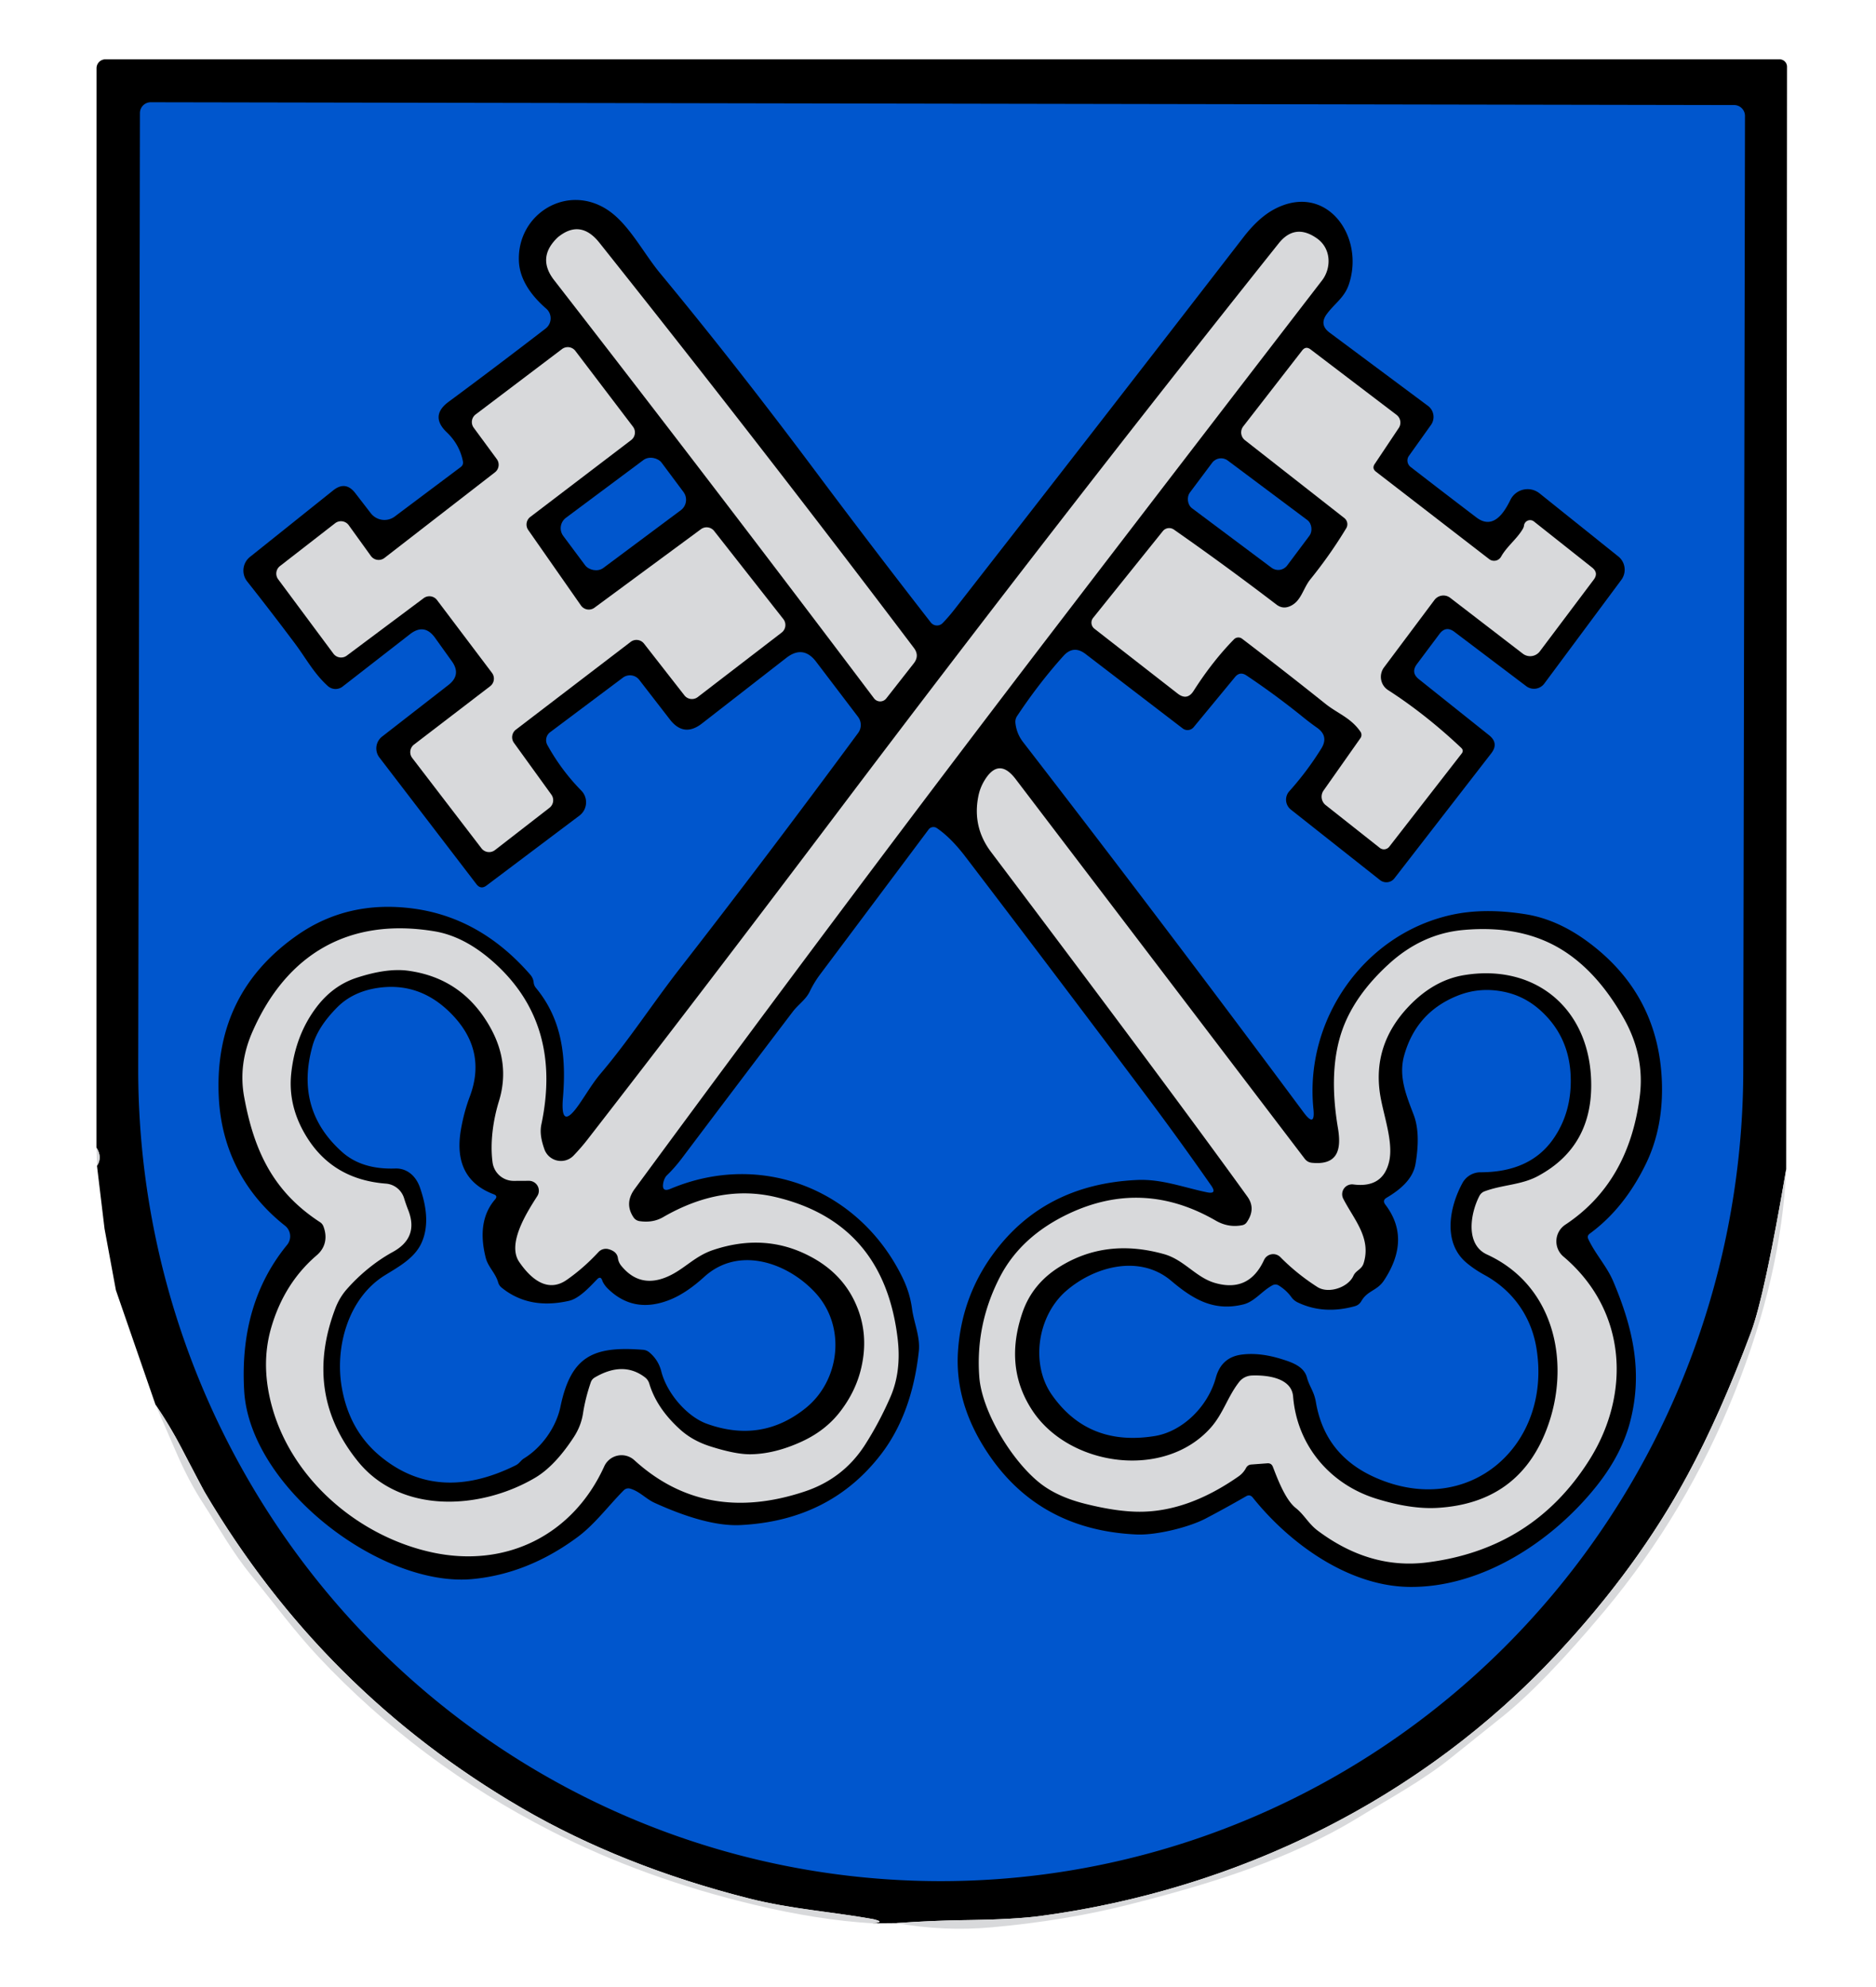 <?xml version="1.0" encoding="UTF-8" standalone="no"?>
<!DOCTYPE svg PUBLIC "-//W3C//DTD SVG 1.1//EN" "http://www.w3.org/Graphics/SVG/1.1/DTD/svg11.dtd">
<svg xmlns="http://www.w3.org/2000/svg" version="1.1" viewBox="0.00 0.00 253.00 268.00">
<path fill="#000000" d="
  M 240.89 157.68
  Q 237.97 174.77 236.16 179.63
  Q 231.99 190.79 227.58 198.94
  Q 220.87 211.38 210.01 223.02
  C 191.70 242.67 166.91 254.82 140.33 258.40
  Q 136.85 258.86 130.62 258.95
  Q 125.79 259.01 120.90 259.36
  L 117.67 259.39
  L 118.19 259.32
  Q 119.03 259.20 118.22 258.95
  Q 117.97 258.87 117.72 258.82
  C 112.31 257.85 106.60 257.45 101.11 256.06
  Q 83.87 251.70 70.34 243.82
  Q 43.49 228.18 27.59 201.21
  Q 27.31 200.73 24.44 195.23
  Q 22.89 192.26 20.97 189.44
  L 15.63 174.00
  L 14.10 165.72
  L 13.08 157.23
  Q 13.83 156.09 13.01 154.78
  L 13.02 9.20
  A 1.20 1.20 0.0 0 1 14.22 8.00
  L 239.99 8.00
  A 1.01 1.00 -0.0 0 1 241.00 9.00
  L 240.89 157.68
  Z"
/>
<path fill="#0056cd" d="
  M 233.87 14.17
  A 1.46 1.46 0.0 0 1 235.33 15.63
  L 235.10 144.43
  A 109.46 108.22 -89.9 0 1 126.69 253.70
  L 126.67 253.70
  A 109.46 108.22 -89.9 0 1 18.64 144.05
  L 18.87 15.25
  A 1.46 1.46 0.0 0 1 20.33 13.79
  L 233.87 14.17
  Z"
/>
<path fill="#000000" d="
  M 162.77 160.80
  Q 164.18 161.09 163.35 159.90
  Q 158.91 153.53 154.31 147.41
  Q 141.92 130.90 130.22 115.57
  Q 128.24 112.97 126.34 111.68
  A 0.81 0.81 0.0 0 0 125.24 111.86
  Q 117.94 121.62 110.59 131.43
  Q 109.79 132.50 109.21 133.71
  C 108.70 134.79 107.66 135.47 106.93 136.42
  Q 99.46 146.25 91.96 156.21
  Q 90.96 157.53 89.94 158.51
  C 89.67 158.77 89.50 159.22 89.44 159.58
  Q 89.23 160.83 90.40 160.34
  C 102.72 155.15 115.89 160.45 121.67 172.22
  Q 122.70 174.30 122.99 176.46
  C 123.25 178.42 124.13 180.29 123.91 182.27
  Q 122.98 190.74 118.78 196.18
  Q 111.91 205.08 99.86 205.68
  Q 95.38 205.90 88.32 202.70
  C 87.10 202.15 86.31 201.17 85.04 200.78
  Q 84.49 200.61 84.09 201.02
  C 82.05 203.08 80.20 205.59 77.89 207.30
  Q 71.20 212.25 63.74 212.96
  C 51.44 214.13 33.68 200.62 32.93 187.56
  Q 32.25 175.79 38.72 167.89
  A 1.82 1.82 0.0 0 0 38.43 165.30
  C 33.05 161.06 29.88 155.14 29.51 148.05
  Q 28.79 134.10 39.97 126.21
  Q 46.80 121.38 55.63 122.52
  Q 64.78 123.70 71.53 131.47
  Q 71.91 131.92 71.97 132.49
  Q 72.01 132.92 72.29 133.25
  C 75.85 137.56 76.37 142.64 75.92 148.05
  Q 75.53 152.69 78.16 148.85
  C 79.08 147.52 79.97 146.00 81.01 144.78
  C 84.86 140.23 88.00 135.36 91.63 130.69
  Q 103.26 115.76 115.73 98.85
  A 1.82 1.80 44.7 0 0 115.71 96.67
  L 110.06 89.24
  Q 108.32 86.96 106.05 88.72
  L 94.66 97.58
  Q 92.22 99.47 90.34 97.03
  L 86.21 91.69
  A 1.59 1.58 -37.2 0 0 84.01 91.39
  L 74.19 98.75
  A 1.35 1.34 57.2 0 0 73.82 100.48
  Q 75.70 103.88 78.39 106.62
  A 2.25 2.25 0.0 0 1 78.14 110.00
  L 65.61 119.43
  Q 64.84 120.01 64.25 119.24
  L 51.16 102.15
  A 2.02 2.01 -37.7 0 1 51.53 99.34
  L 60.48 92.38
  Q 62.24 91.01 60.95 89.20
  L 58.68 86.03
  Q 57.24 84.01 55.29 85.53
  L 46.21 92.59
  A 1.55 1.55 0.0 0 1 44.21 92.52
  C 42.35 90.84 41.30 88.84 39.86 86.90
  Q 36.76 82.75 33.33 78.41
  A 2.36 2.36 0.0 0 1 33.71 75.11
  L 44.93 66.14
  Q 46.60 64.80 47.91 66.50
  L 50.00 69.21
  A 2.33 2.32 52.9 0 0 53.24 69.66
  L 62.13 62.99
  Q 62.52 62.70 62.43 62.22
  Q 61.98 59.95 60.26 58.31
  Q 57.93 56.09 60.50 54.19
  Q 66.84 49.50 73.58 44.31
  A 1.74 1.73 -43.2 0 0 73.67 41.63
  C 71.79 40.00 70.09 37.82 69.98 35.23
  C 69.71 28.85 76.49 24.68 81.97 28.33
  C 84.81 30.22 86.74 34.08 88.99 36.81
  Q 99.19 49.13 109.96 63.54
  Q 117.56 73.71 125.53 83.95
  A 1.06 1.06 0.0 0 0 127.12 84.04
  Q 127.91 83.23 128.70 82.22
  Q 148.07 57.40 167.71 31.97
  Q 169.70 29.40 171.74 28.28
  C 178.80 24.42 184.15 31.84 181.89 38.41
  C 181.29 40.16 179.96 40.95 178.93 42.36
  Q 177.88 43.79 179.30 44.85
  L 192.58 54.74
  A 1.86 1.86 0.0 0 1 192.99 57.30
  L 190.01 61.48
  A 1.10 1.08 36.7 0 0 190.24 62.98
  Q 194.80 66.51 199.13 69.80
  C 201.37 71.49 202.85 69.15 203.69 67.43
  A 2.58 2.58 0.0 0 1 207.63 66.54
  L 218.25 75.05
  A 2.30 2.29 -52.4 0 1 218.65 78.21
  L 208.26 92.20
  A 1.73 1.73 0.0 0 1 205.83 92.54
  L 196.15 85.22
  Q 194.99 84.34 194.12 85.51
  L 191.09 89.56
  Q 190.23 90.71 191.35 91.60
  L 200.81 99.15
  Q 202.17 100.23 201.11 101.60
  L 188.05 118.46
  A 1.38 1.37 38.1 0 1 186.11 118.69
  L 174.08 109.18
  A 1.70 1.70 0.0 0 1 173.87 106.72
  Q 176.30 104.01 178.20 100.94
  Q 179.23 99.27 177.61 98.14
  Q 176.69 97.49 175.87 96.83
  Q 172.10 93.77 168.09 91.09
  Q 167.21 90.51 166.55 91.32
  L 160.98 98.07
  A 1.07 1.07 0.0 0 1 159.50 98.24
  L 146.40 88.20
  Q 144.77 86.95 143.41 88.47
  Q 140.10 92.15 137.16 96.58
  Q 136.89 97.00 136.94 97.50
  Q 137.09 98.94 137.98 100.09
  Q 157.08 124.81 175.82 150.04
  Q 177.40 152.16 177.13 149.54
  C 175.91 137.53 183.94 125.98 195.77 123.38
  Q 200.20 122.41 205.74 123.30
  Q 209.96 123.97 214.02 126.93
  Q 223.65 133.97 224.12 145.80
  Q 224.36 152.05 221.96 156.98
  Q 219.04 162.98 214.39 166.38
  Q 214.00 166.67 214.20 167.11
  C 215.16 169.16 216.70 170.76 217.58 172.85
  C 220.28 179.25 221.58 185.20 219.81 191.86
  Q 218.65 196.19 215.38 200.33
  C 209.39 207.90 199.78 214.18 189.97 214.02
  C 181.88 213.88 174.00 208.27 168.95 201.97
  Q 168.57 201.49 168.04 201.80
  Q 165.30 203.38 162.63 204.78
  C 160.34 205.99 155.93 207.06 153.32 206.95
  Q 140.13 206.37 133.20 195.95
  Q 128.71 189.21 129.20 182.17
  Q 129.70 175.02 133.79 169.32
  Q 140.67 159.73 153.32 159.14
  C 156.64 158.98 159.59 160.14 162.77 160.80
  Z"
/>
<path fill="#d8d9db" d="
  M 75.27 31.97
  Q 78.29 29.53 80.84 32.74
  Q 102.99 60.57 123.24 87.37
  Q 124.05 88.43 123.22 89.48
  L 119.52 94.20
  A 1.04 1.04 0.0 0 1 117.87 94.18
  Q 96.43 65.74 74.72 37.77
  Q 72.39 34.76 75.15 32.08
  Q 75.21 32.02 75.27 31.97
  Z"
/>
<path fill="#d8d9db" d="
  M 43.16 164.83
  C 37.01 160.82 34.30 155.47 32.93 147.95
  Q 32.12 143.55 34.03 139.18
  C 38.66 128.59 47.15 123.70 58.59 125.60
  Q 62.51 126.25 66.29 129.52
  Q 75.92 137.86 73.01 151.65
  C 72.77 152.79 73.04 153.90 73.41 154.97
  A 2.37 2.36 57.4 0 0 77.36 155.84
  Q 78.42 154.73 79.24 153.67
  Q 94.36 134.19 112.78 109.78
  Q 142.63 70.22 172.44 32.83
  Q 174.64 30.07 177.59 32.14
  C 179.58 33.53 179.55 36.19 178.29 37.82
  Q 160.28 61.21 142.23 84.78
  Q 115.35 119.88 85.60 160.34
  Q 84.18 162.27 85.42 164.15
  Q 85.72 164.61 86.26 164.69
  Q 88.05 164.95 89.43 164.15
  Q 97.16 159.68 104.59 161.44
  Q 119.17 164.89 121.05 180.47
  Q 121.59 184.93 120.09 188.39
  Q 118.62 191.77 116.70 194.79
  Q 113.76 199.42 108.50 201.16
  Q 95.09 205.62 85.55 196.93
  A 2.56 2.56 0.0 0 0 81.49 197.76
  C 77.29 207.00 68.30 211.50 58.35 209.38
  C 48.48 207.27 39.54 199.69 36.75 189.95
  Q 35.10 184.20 36.56 179.11
  Q 38.30 173.07 42.72 169.29
  C 43.93 168.25 44.17 166.82 43.61 165.38
  Q 43.47 165.03 43.16 164.83
  Z"
/>
<path fill="#d8d9db" d="
  M 66.35 90.75
  L 58.94 80.93
  A 1.29 1.29 0.0 0 0 57.14 80.67
  L 46.77 88.42
  A 1.29 1.29 0.0 0 1 44.96 88.15
  L 37.51 78.12
  A 1.29 1.29 0.0 0 1 37.76 76.34
  L 45.19 70.57
  A 1.29 1.29 0.0 0 1 47.03 70.83
  L 50.02 74.98
  A 1.29 1.29 0.0 0 0 51.86 75.24
  L 66.75 63.70
  A 1.29 1.29 0.0 0 0 67.00 61.92
  L 63.89 57.69
  A 1.29 1.29 0.0 0 1 64.15 55.89
  L 75.79 47.08
  A 1.29 1.29 0.0 0 1 77.60 47.33
  L 85.36 57.54
  A 1.29 1.29 0.0 0 1 85.12 59.35
  L 71.51 69.72
  A 1.29 1.29 0.0 0 0 71.24 71.48
  L 78.35 81.66
  A 1.29 1.29 0.0 0 0 80.17 81.96
  L 94.53 71.37
  A 1.29 1.29 0.0 0 1 96.31 71.61
  L 105.64 83.49
  A 1.29 1.29 0.0 0 1 105.42 85.31
  L 94.10 94.01
  A 1.29 1.29 0.0 0 1 92.30 93.78
  L 86.85 86.80
  A 1.29 1.29 0.0 0 0 85.05 86.57
  L 69.58 98.40
  A 1.29 1.29 0.0 0 0 69.31 100.18
  L 74.36 107.17
  A 1.29 1.29 0.0 0 1 74.11 108.94
  L 66.75 114.65
  A 1.29 1.29 0.0 0 1 64.94 114.42
  L 55.59 102.22
  A 1.29 1.29 0.0 0 1 55.83 100.42
  L 66.10 92.55
  A 1.29 1.29 0.0 0 0 66.35 90.75
  Z"
/>
<path fill="#d8d9db" d="
  M 185.40 62.57
  Q 184.99 63.17 185.57 63.62
  L 200.84 75.41
  A 1.08 1.08 0.0 0 0 202.43 75.09
  C 203.21 73.69 204.59 72.68 205.38 71.31
  Q 205.50 71.10 205.53 70.87
  A 0.83 0.83 0.0 0 1 206.87 70.33
  L 214.71 76.54
  Q 215.62 77.26 214.93 78.18
  L 207.66 87.85
  A 1.63 1.63 0.0 0 1 205.37 88.16
  L 195.58 80.63
  A 1.51 1.50 -52.7 0 0 193.45 80.92
  L 186.65 90.01
  A 2.13 2.12 -55.3 0 0 187.20 93.07
  Q 192.27 96.34 197.06 100.86
  Q 197.44 101.22 197.12 101.63
  L 187.36 114.19
  A 0.91 0.90 -52.1 0 1 186.08 114.35
  L 178.78 108.58
  A 1.45 1.45 0.0 0 1 178.50 106.61
  L 183.47 99.55
  A 0.76 0.76 0.0 0 0 183.48 98.69
  C 182.15 96.77 180.39 96.24 178.70 94.88
  Q 173.50 90.72 167.52 86.15
  A 0.83 0.83 0.0 0 0 166.41 86.23
  Q 163.52 89.18 160.98 93.16
  Q 160.11 94.54 158.82 93.54
  L 147.59 84.79
  A 1.04 1.03 38.6 0 1 147.42 83.33
  L 156.82 71.63
  A 1.11 1.10 36.7 0 1 158.31 71.42
  Q 165.17 76.21 172.15 81.54
  Q 172.95 82.15 173.86 81.80
  C 175.48 81.18 175.70 79.39 176.71 78.14
  Q 179.40 74.81 181.55 71.25
  A 1.06 1.05 34.8 0 0 181.30 69.87
  L 167.90 59.37
  A 1.33 1.33 0.0 0 1 167.67 57.50
  L 175.61 47.27
  Q 176.10 46.64 176.74 47.12
  L 188.34 55.95
  A 1.32 1.31 35.6 0 1 188.64 57.72
  L 185.40 62.57
  Z"
/>
<rect fill="#0056cd" x="-8.27" y="-4.22" transform="translate(84.07,69.32) rotate(-36.7)" width="16.54" height="8.44" rx="1.75"/>
<rect fill="#0056cd" x="-8.20" y="-4.02" transform="translate(168.53,69.34) rotate(36.8)" width="16.40" height="8.04" rx="1.50"/>
<path fill="#d8d9db" d="
  M 168.04 197.98
  Q 167.68 198.66 167.04 199.11
  Q 160.32 203.81 153.90 203.88
  Q 150.79 203.92 146.38 202.82
  Q 142.52 201.86 140.16 199.95
  C 136.35 196.88 132.42 190.30 132.07 185.71
  Q 131.54 178.66 134.83 172.26
  Q 137.65 166.77 144.08 163.71
  Q 154.13 158.94 163.96 164.62
  Q 165.66 165.60 167.52 165.24
  Q 167.91 165.17 168.14 164.84
  Q 169.40 163.02 168.23 161.39
  Q 157.88 147.03 133.65 114.90
  Q 131.13 111.56 131.93 107.44
  Q 132.14 106.32 132.73 105.32
  Q 134.67 102.05 136.97 105.07
  L 175.96 156.28
  Q 176.33 156.76 176.93 156.82
  C 180.43 157.17 180.92 155.03 180.44 152.16
  Q 179.11 144.31 181.03 138.89
  Q 182.69 134.22 187.30 130.01
  Q 191.75 125.95 197.27 125.43
  Q 205.31 124.68 210.87 128.23
  Q 215.55 131.22 219.01 137.38
  Q 221.84 142.42 221.14 147.88
  Q 219.66 159.50 211.10 165.17
  A 2.69 2.69 0.0 0 0 210.85 169.47
  C 219.48 176.78 219.95 188.08 214.29 196.98
  Q 206.71 208.93 192.44 210.72
  Q 184.74 211.69 177.72 206.44
  C 176.46 205.50 175.91 204.30 174.75 203.38
  C 173.35 202.28 172.29 199.45 171.66 197.82
  Q 171.46 197.31 170.92 197.35
  L 168.77 197.51
  Q 168.28 197.54 168.04 197.98
  Z"
/>
<path fill="#000000" d="
  M 46.77 173.87
  C 48.50 171.90 50.67 170.11 52.95 168.86
  Q 56.50 166.93 55.07 163.24
  Q 54.75 162.43 54.49 161.58
  A 2.80 2.78 83.3 0 0 52.04 159.63
  Q 45.06 159.09 41.51 153.57
  Q 38.81 149.37 39.27 144.83
  Q 39.80 139.70 42.61 135.93
  Q 44.82 132.96 48.03 131.89
  Q 52.12 130.54 54.98 130.91
  Q 62.37 131.89 66.10 138.53
  Q 68.85 143.42 67.29 148.50
  C 66.50 151.06 66.07 154.12 66.43 156.78
  A 2.87 2.87 0.0 0 0 69.30 159.26
  L 71.32 159.25
  A 1.34 1.34 0.0 0 1 72.46 161.31
  C 71.06 163.50 68.34 167.73 70.02 170.19
  C 71.42 172.24 73.72 174.49 76.42 172.62
  Q 78.68 171.05 80.70 168.87
  A 1.37 1.36 28.6 0 1 82.07 168.47
  Q 83.20 168.78 83.33 169.66
  Q 83.41 170.26 83.80 170.73
  Q 86.31 173.79 90.01 172.18
  C 92.27 171.20 93.63 169.44 96.15 168.59
  Q 103.17 166.23 109.25 169.44
  Q 113.38 171.60 115.24 175.48
  Q 117.26 179.69 116.15 184.47
  Q 115.42 187.66 113.25 190.45
  Q 111.29 192.96 108.14 194.41
  Q 104.52 196.08 101.24 196.13
  Q 99.24 196.16 95.84 195.08
  Q 93.45 194.33 91.78 192.84
  Q 88.58 189.97 87.57 186.62
  Q 87.41 186.08 86.96 185.74
  Q 84.04 183.53 80.22 185.77
  Q 79.82 186.00 79.67 186.44
  Q 78.94 188.58 78.63 190.59
  Q 78.37 192.31 77.38 193.82
  Q 74.83 197.73 72.15 199.31
  C 64.90 203.58 54.11 204.30 48.27 197.09
  Q 40.89 187.97 45.20 176.52
  Q 45.76 175.02 46.77 173.87
  Z"
/>
<path fill="#000000" d="
  M 167.12 186.37
  C 165.54 188.39 164.98 190.64 163.26 192.57
  C 157.00 199.58 144.26 197.79 139.26 190.28
  Q 135.35 184.41 137.90 176.99
  Q 139.22 173.17 142.82 170.90
  Q 149.10 166.94 156.95 169.13
  C 159.67 169.88 161.24 172.25 163.80 173.01
  Q 168.42 174.38 170.47 169.93
  A 1.36 1.36 0.0 0 1 172.67 169.54
  Q 174.91 171.81 177.66 173.57
  C 179.15 174.53 181.81 173.64 182.52 172.07
  C 182.86 171.31 183.63 171.23 183.90 170.37
  C 184.97 166.94 182.58 164.46 181.15 161.66
  A 1.33 1.33 0.0 0 1 182.50 159.74
  Q 186.45 160.26 187.32 156.74
  C 188.00 154.03 186.49 150.22 186.09 147.39
  Q 185.17 140.89 189.85 135.87
  Q 193.25 132.22 197.40 131.52
  C 206.87 129.93 214.23 135.83 214.58 145.62
  Q 214.91 154.58 207.41 158.61
  C 205.15 159.83 202.61 159.77 200.21 160.67
  A 1.29 1.27 -86.0 0 0 199.52 161.28
  C 198.31 163.60 197.57 167.83 200.54 169.19
  C 209.82 173.45 211.87 184.14 208.59 192.74
  Q 204.80 202.71 193.86 203.36
  Q 190.25 203.57 185.57 202.11
  C 179.32 200.15 174.92 194.91 174.39 188.34
  C 174.18 185.76 170.74 185.43 168.80 185.51
  A 2.29 2.27 17.6 0 0 167.12 186.37
  Z"
/>
<path fill="#0056cd" d="
  M 70.68 196.68
  C 70.22 196.96 70.06 197.37 69.55 197.62
  Q 59.10 202.81 51.34 196.44
  Q 47.12 192.98 46.10 187.15
  C 45.14 181.70 46.94 175.10 51.86 172.02
  C 53.71 170.87 55.86 169.73 56.82 167.68
  Q 58.23 164.65 56.61 160.09
  C 56.08 158.61 54.90 157.54 53.31 157.59
  Q 48.79 157.75 46.12 155.35
  Q 39.72 149.62 42.16 141.00
  Q 42.89 138.45 45.50 135.83
  Q 47.56 133.77 50.84 133.25
  Q 56.62 132.35 60.92 136.78
  Q 65.70 141.69 63.35 147.91
  Q 62.57 149.98 62.16 152.35
  Q 61.02 158.97 66.59 161.07
  Q 67.18 161.29 66.76 161.77
  Q 64.26 164.68 65.50 169.61
  C 65.82 170.88 66.82 171.67 67.19 172.97
  A 1.39 1.30 -80.1 0 0 67.63 173.64
  Q 71.32 176.66 76.72 175.44
  C 78.12 175.13 79.56 173.53 80.53 172.53
  Q 81.00 172.05 81.22 172.69
  Q 81.26 172.82 81.33 172.94
  A 3.61 2.95 14.5 0 0 81.90 173.72
  Q 85.42 177.25 90.32 175.30
  Q 92.53 174.43 94.99 172.19
  C 99.66 167.96 106.25 170.32 109.96 174.35
  C 114.16 178.91 113.27 186.18 108.67 189.89
  Q 102.74 194.67 95.36 192.03
  C 92.68 191.08 89.93 187.92 89.18 184.94
  Q 88.78 183.39 87.55 182.37
  Q 87.19 182.08 86.72 182.04
  C 79.98 181.51 77.00 182.90 75.58 189.73
  C 75.00 192.51 73.04 195.23 70.68 196.68
  Z"
/>
<path fill="#0056cd" d="
  M 186.65 172.68
  Q 190.35 167.07 186.82 162.45
  Q 186.40 161.89 186.99 161.54
  C 188.73 160.51 190.55 159.07 190.90 156.96
  Q 191.60 152.83 190.65 150.35
  C 189.67 147.78 188.59 145.22 189.35 142.41
  Q 190.95 136.58 196.48 134.32
  Q 199.48 133.09 202.74 133.74
  Q 205.56 134.29 207.77 136.29
  Q 211.60 139.76 211.82 145.07
  Q 212.03 150.10 209.33 153.81
  Q 206.19 158.10 199.65 158.10
  A 2.78 2.77 -75.6 0 0 197.24 159.53
  C 195.46 162.78 194.54 167.60 197.78 170.31
  Q 198.84 171.20 200.17 171.93
  C 203.98 174.00 206.49 177.50 207.20 181.78
  C 209.37 194.85 198.15 204.86 185.50 199.28
  Q 178.67 196.27 177.46 189.08
  C 177.21 187.63 176.60 187.04 176.25 185.76
  C 175.86 184.32 174.32 183.76 172.98 183.34
  Q 169.89 182.35 167.38 182.70
  Q 164.71 183.08 163.97 185.80
  C 162.90 189.72 159.46 193.06 155.75 193.67
  Q 146.75 195.13 141.84 188.09
  C 138.96 183.97 139.88 177.45 143.83 174.06
  C 147.62 170.80 153.69 169.15 157.93 172.72
  C 160.85 175.19 163.67 176.93 167.72 175.91
  C 169.21 175.53 170.23 174.06 171.63 173.33
  A 0.82 0.80 -42.1 0 1 172.44 173.36
  Q 173.48 174.00 174.15 174.93
  Q 174.48 175.39 174.99 175.64
  Q 178.50 177.33 182.72 176.16
  Q 183.29 176.00 183.59 175.48
  C 184.43 174.02 185.72 174.10 186.65 172.68
  Z"
/>
<path fill="#d8d9db" d="
  M 13.01 154.78
  Q 13.83 156.09 13.08 157.23
  L 13.01 154.78
  Z"
/>
<path fill="#d8d9db" d="
  M 240.89 157.68
  Q 240.24 172.04 233.96 187.74
  Q 227.45 204.01 216.42 217.22
  Q 208.13 227.14 202.49 231.62
  Q 199.23 234.22 195.72 237.04
  C 191.84 240.16 187.46 242.51 183.22 245.10
  C 173.75 250.89 163.00 254.14 152.18 256.88
  Q 143.63 259.04 133.75 259.93
  Q 127.33 260.51 120.90 259.36
  Q 125.79 259.01 130.62 258.95
  Q 136.85 258.86 140.33 258.40
  C 166.91 254.82 191.70 242.67 210.01 223.02
  Q 220.87 211.38 227.58 198.94
  Q 231.99 190.79 236.16 179.63
  Q 237.97 174.77 240.89 157.68
  Z"
/>
<path fill="#d8d9db" d="
  M 14.10 165.72
  L 15.63 174.00
  L 14.10 165.72
  Z"
/>
<path fill="#d8d9db" d="
  M 20.97 189.44
  Q 22.89 192.26 24.44 195.23
  Q 27.31 200.73 27.59 201.21
  Q 43.49 228.18 70.34 243.82
  Q 83.87 251.70 101.11 256.06
  C 106.60 257.45 112.31 257.85 117.72 258.82
  Q 117.97 258.87 118.22 258.95
  Q 119.03 259.20 118.19 259.32
  L 117.67 259.39
  Q 110.36 258.95 101.77 256.90
  Q 86.80 253.33 74.33 246.95
  Q 56.40 237.78 42.95 223.45
  C 39.72 220.01 36.92 216.17 33.93 212.52
  C 31.32 209.33 29.57 206.12 27.40 202.76
  Q 25.51 199.85 23.92 196.22
  Q 22.45 192.87 20.97 189.44
  Z"
/>
</svg>
